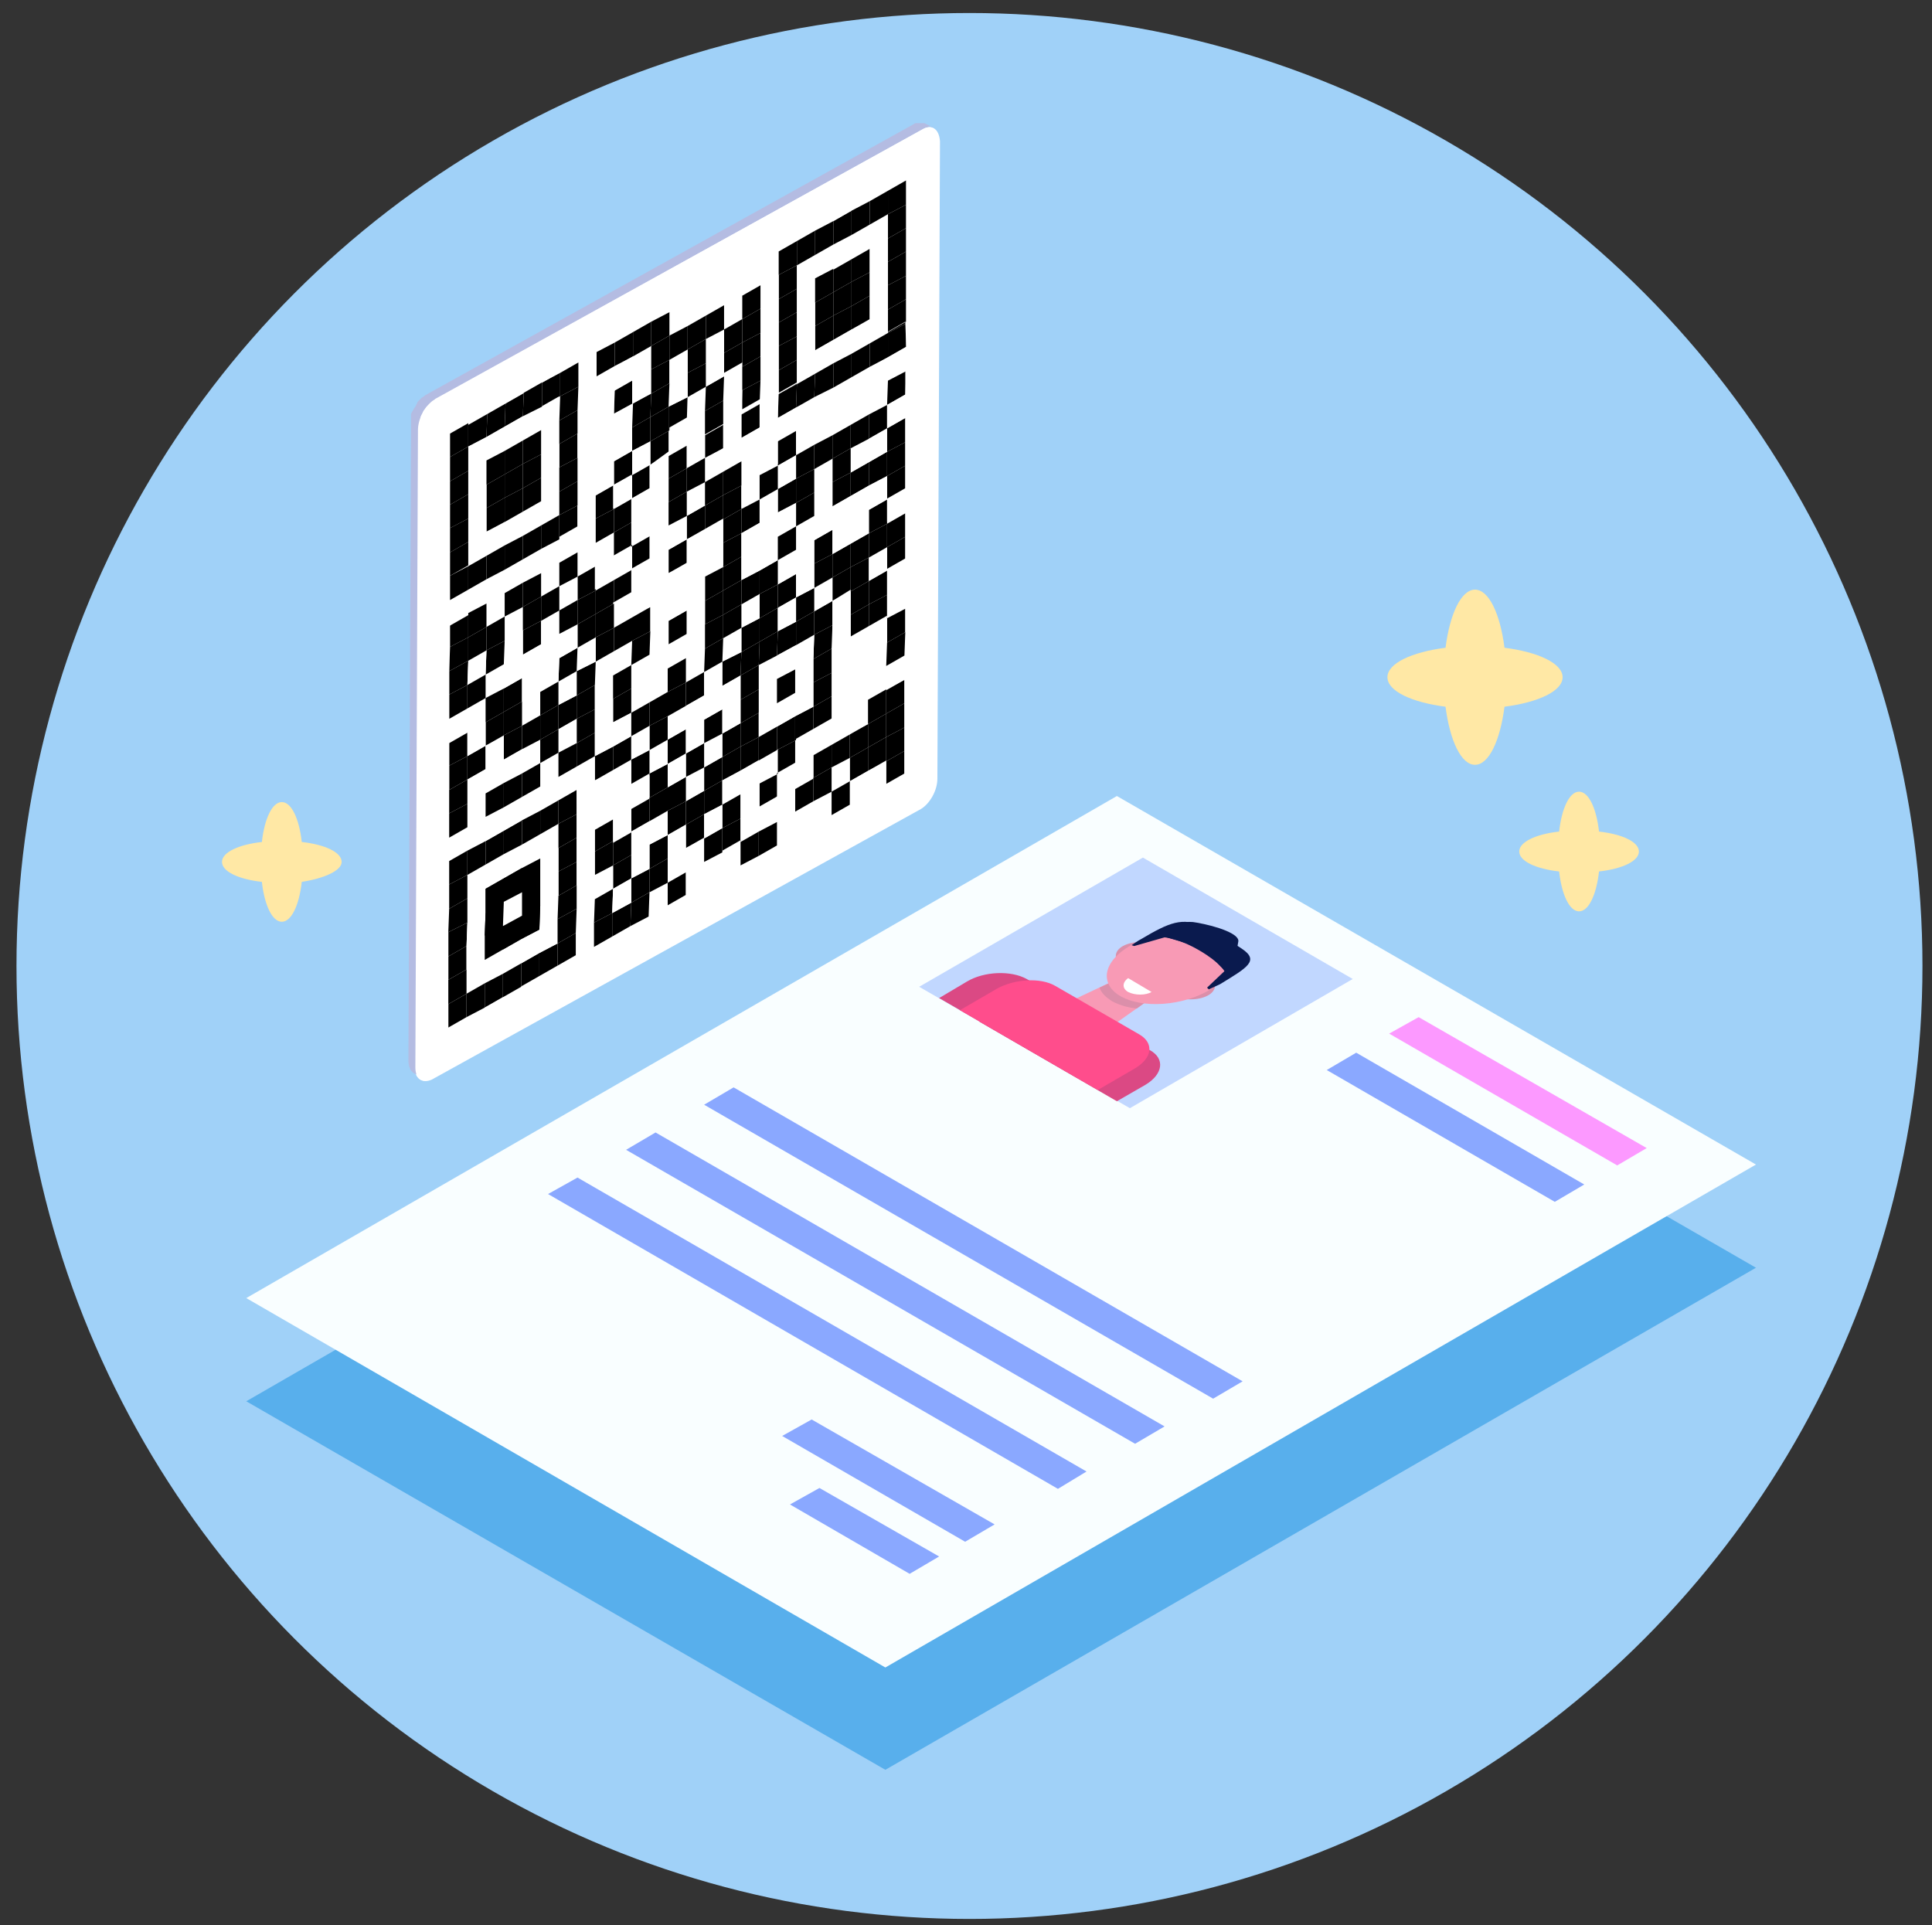 <?xml version="1.0" encoding="utf-8"?>
<!-- Generator: Adobe Illustrator 26.0.1, SVG Export Plug-In . SVG Version: 6.00 Build 0)  -->
<svg version="1.1" id="圖層_1" xmlns="http://www.w3.org/2000/svg" xmlns:xlink="http://www.w3.org/1999/xlink" x="0px" y="0px"
	 viewBox="0 0 222.8 222" style="enable-background:new 0 0 222.8 222;" xml:space="preserve">
<rect x="0" y="0" width="222.8" height="222" fill="#333333" stroke="none"/>
<style type="text/css">
	.st0{fill:#A0D1F8;}
	.st1{opacity:0.8;fill:#46A6E8;}
	.st2{fill:#F9FEFF;}
	.st3{fill:#FC99FF;}
	.st4{fill:#8AA8FF;}
	.st5{fill:#C1D7FF;}
	.st6{fill:#DB4984;}
	.st7{fill:#F89AB5;}
	.st8{fill:#DB8FAA;}
	.st9{fill:#FF4D8C;}
	.st10{fill:#0A1A4E;}
	.st11{fill:#FFFFFF;}
	.st12{enable-background:new    ;}
	.st13{fill:#B4BCE2;}
	.st14{fill:#FFE8A5;}
</style>
<circle class="st0" cx="111.8" cy="111.4" r="109.9"/>
<g>
	<g>
		<polygon class="st1" points="102.1,204.1 28.4,161.6 128.8,103.7 202.5,146.2 		"/>
		<polygon class="st2" points="102.1,192.3 28.4,149.7 128.8,91.8 202.5,134.3 		"/>
		<polygon class="st3" points="186.5,134.4 160.2,119.2 163.6,117.3 189.9,132.4 		"/>
		<polygon class="st4" points="179.3,138.6 153,123.4 156.4,121.4 182.7,136.6 		"/>
		<polygon class="st4" points="139.9,161.3 81.2,127.4 84.6,125.4 143.3,159.3 		"/>
		<polygon class="st4" points="130.9,166.5 72.2,132.6 75.6,130.6 134.3,164.5 		"/>
		<polygon class="st4" points="122,171.7 63.2,137.7 66.6,135.8 125.3,169.7 		"/>
		<polygon class="st4" points="111.3,177.8 90.2,165.6 93.6,163.7 114.7,175.8 		"/>
		<polygon class="st4" points="104.9,181.5 91.1,173.5 94.5,171.6 108.3,179.5 		"/>
		<g>
			<polygon class="st5" points="130.3,127.8 106,113.8 131.8,98.9 156,112.9 			"/>
			<path class="st6" d="M124.2,124.3l-15.9-9.2l3.2-1.9c2-1.2,5.1-1.3,6.9-0.3l9.6,5.5c1.8,1,1.5,2.8-0.5,4L124.2,124.3z"/>
			<path class="st6" d="M128.8,127l-15.9-9.2l3.2-1.9c2-1.2,5.1-1.3,6.9-0.3l9.6,5.5c1.8,1,1.5,2.8-0.5,4L128.8,127z"/>
			<polygon class="st7" points="127.4,118.9 122.3,116 129.5,112.6 133.2,114.8 			"/>
			<path class="st8" d="M126.8,113.9c0.2,0.6,0.7,1.1,1.5,1.6c0.8,0.4,1.7,0.7,2.8,0.8l2.2-1.6l-3.7-2.1L126.8,113.9z"/>
			<path class="st9" d="M126.6,125.7l-15.9-9.2l4.3-2.5c2-1.1,5-1.3,6.7-0.3l9.7,5.6c1.7,1,1.5,2.7-0.5,3.9L126.6,125.7z"/>
			<path class="st8" d="M139.3,114.8c-1.1,0.6-2.9,0.6-4,0c-1.1-0.6-1.1-1.7,0-2.3c1.1-0.6,2.9-0.6,4,0
				C140.4,113.1,140.4,114.2,139.3,114.8z"/>
			<path class="st8" d="M129.5,109.1c-1.1,0.6-1.1,1.7,0,2.3c1.1,0.6,2.9,0.6,4,0c1.1-0.6,1.1-1.7,0-2.3
				C132.3,108.5,130.6,108.5,129.5,109.1z"/>
			
				<ellipse transform="matrix(0.984 -0.179 0.179 0.984 -17.781 25.863)" class="st7" cx="134.8" cy="111.7" rx="7.3" ry="4"/>
			<path class="st10" d="M143.2,109.4c-1-0.7-1.9-1-2.6-1c-0.1-0.4-0.6-0.9-1.8-1.5c-2.4-1.2-4-0.5-7.2,1.4
				c-0.4,0.2-0.8,0.5-1.1,0.7l0.3,0.1l3.5-1c0,0,1.6,0.1,4,1.5c2.4,1.4,2.9,2.4,2.9,2.4l-2,1.9l0.2,0.2c0.4-0.2,0.9-0.4,1.3-0.6
				C143.8,111.6,145.3,110.8,143.2,109.4z"/>
			<path class="st10" d="M133.5,107.8c0,0,2.2-1.9,4.5-1.4c2.3,0.4,5,1.3,4.8,2.2c-0.2,0.9-0.3,3.4-0.9,3.6
				c-0.6,0.2-2.9-2.8-2.9-2.8L133.5,107.8z"/>
			<path class="st11" d="M130.1,114.4c0.8,0.4,2,0.4,2.7,0l-2.7-1.6C129.4,113.3,129.4,114,130.1,114.4z"/>
		</g>
	</g>
</g>
<g>
	<g>
		<g class="st12">
			<g>
				<path class="st11" d="M106.4,14.9c1-0.6,1.9,0,1.9,1.4L108,89.7c0,1.3-0.8,2.9-1.9,3.5l-56.4,31.2c-1,0.6-1.9,0-1.9-1.4
					l0.3-73.5c0-1.3,0.8-2.9,1.9-3.5L106.4,14.9z"/>
			</g>
			<path class="st13" d="M106.8,14.7c0.1,0,0.2,0,0.3-0.1c0,0,0,0,0,0c0.1,0,0.2,0,0.3,0c0,0,0,0,0,0c0.1,0,0.2,0,0.2,0.1l-1-0.5
				c0,0,0,0-0.1,0c0,0-0.1,0-0.1,0c0,0,0,0-0.1,0c0,0,0,0,0,0c0,0,0,0,0,0c0,0-0.1,0-0.1,0c0,0-0.1,0-0.1,0c0,0,0,0,0,0c0,0,0,0,0,0
				c-0.1,0-0.1,0-0.2,0c0,0-0.1,0-0.1,0c0,0,0,0-0.1,0c0,0,0,0-0.1,0c-0.1,0-0.2,0.1-0.2,0.1L49,45.6c0,0,0,0,0,0
				c0,0-0.1,0.1-0.1,0.1c-0.1,0.1-0.2,0.1-0.3,0.2c0,0-0.1,0.1-0.1,0.1c-0.1,0.1-0.1,0.1-0.2,0.2c0,0,0,0,0,0
				c-0.1,0.1-0.2,0.2-0.2,0.3c0,0,0,0,0,0c0,0,0,0,0,0c0,0.1-0.1,0.1-0.1,0.2c0,0.1-0.1,0.1-0.1,0.2c0,0,0,0,0,0c0,0,0,0,0,0
				c0,0,0,0.1-0.1,0.1c0,0.1-0.1,0.1-0.1,0.2c0,0,0,0.1-0.1,0.1c0,0,0,0,0,0c0,0,0,0,0,0c0,0.1,0,0.1-0.1,0.2c0,0.1,0,0.1-0.1,0.2
				c0,0,0,0,0,0.1c0,0,0,0,0,0c0,0,0,0.1,0,0.1c0,0.1,0,0.1,0,0.2c0,0,0,0.1,0,0.1c0,0,0,0,0,0.1c0,0,0,0,0,0.1c0,0.1,0,0.2,0,0.3
				c0,0,0,0.1,0,0.1l-0.3,73.5c0,0.8,0.3,1.3,0.7,1.5l1,0.5c-0.4-0.2-0.7-0.7-0.7-1.5l0.3-73.5c0-0.2,0-0.3,0-0.5c0,0,0,0,0-0.1
				c0-0.2,0.1-0.3,0.1-0.5c0,0,0,0,0,0c0-0.2,0.1-0.3,0.2-0.5c0,0,0,0,0,0c0.1-0.2,0.1-0.3,0.2-0.4c0,0,0,0,0,0
				c0.1-0.1,0.2-0.3,0.3-0.4c0,0,0,0,0,0c0.1-0.1,0.2-0.2,0.3-0.3c0.1-0.1,0.1-0.1,0.2-0.2c0,0,0.1-0.1,0.1-0.1
				c0.1-0.1,0.2-0.1,0.3-0.2c0,0,0.1-0.1,0.1-0.1l56.4-31.2C106.5,14.8,106.6,14.8,106.8,14.7C106.7,14.7,106.8,14.7,106.8,14.7z"/>
		</g>
	</g>
	<g>
		<g>
			<polygon points="102.3,65.8 102.3,68.6 100.2,69.7 100.2,67 			"/>
		</g>
		<g>
			<polygon points="104.4,70.2 104.4,72.9 102.3,74.1 102.3,71.3 			"/>
		</g>
		<g>
			<polygon points="102.3,68.6 102.3,71.3 100.2,72.5 100.2,69.7 			"/>
		</g>
		<g>
			<polygon points="100.2,69.7 100.2,72.5 98.1,73.7 98.1,70.9 			"/>
		</g>
		<g>
			<polygon points="100.2,67 100.2,69.7 98.1,70.9 98.1,68.2 			"/>
		</g>
		<g>
			<polygon points="100.2,64.3 100.2,67 98.1,68.2 98.1,65.4 			"/>
		</g>
		<g class="st12">
			<g>
				<polygon points="104.4,61.9 104.4,64.7 102.3,65.8 102.3,63.1 				"/>
			</g>
			<g>
				<polygon points="104.4,59.2 104.4,61.9 102.3,63.1 102.3,60.4 				"/>
			</g>
			<g>
				<polygon class="st11" points="100.2,64.3 102.3,63.1 102.3,65.8 100.2,67 				"/>
			</g>
			<g>
				<polygon points="102.3,60.4 102.3,63.1 100.2,64.3 100.2,61.5 				"/>
			</g>
			<g>
				<polygon points="100.2,61.5 100.2,64.3 98.1,65.4 98.1,62.7 				"/>
			</g>
		</g>
		<g>
			<polygon points="104.5,29 104.5,31.8 102.4,32.9 102.4,30.2 			"/>
		</g>
		<g>
			<polygon points="104.5,26.3 104.5,29 102.4,30.2 102.4,27.5 			"/>
		</g>
		<g>
			<polygon points="104.5,23.6 104.5,26.3 102.4,27.5 102.4,24.7 			"/>
		</g>
		<g>
			<polygon points="104.5,20.8 104.5,23.6 102.4,24.7 102.4,22 			"/>
		</g>
		<g>
			<polygon points="102.4,22 102.4,24.7 100.3,25.9 100.3,23.2 			"/>
		</g>
		<g>
			<polygon points="91.9,30.6 91.9,33.3 89.8,34.5 89.8,31.7 			"/>
		</g>
		<g>
			<polygon points="77.2,41.5 77.2,44.2 75.1,45.4 75.1,42.6 			"/>
		</g>
		<g>
			<polygon points="91.9,38.8 91.9,41.5 89.8,42.7 89.8,39.9 			"/>
		</g>
		<g>
			<polygon points="91.9,36 91.9,38.8 89.8,39.9 89.8,37.2 			"/>
		</g>
		<g>
			<polygon points="91.9,33.3 91.9,36 89.8,37.2 89.8,34.5 			"/>
		</g>
		<g>
			<polygon points="100.3,34.1 100.3,36.9 98.2,38 98.2,35.3 			"/>
		</g>
		<g class="st12">
			<g>
				<polygon points="100.3,31.4 100.3,34.1 98.2,35.3 98.2,32.5 				"/>
			</g>
			<g>
				<polygon points="100.3,28.6 100.3,31.4 98.2,32.5 98.2,29.8 				"/>
			</g>
			<g>
				<polygon points="98.2,29.8 98.2,32.5 96.1,33.7 96.1,31 				"/>
			</g>
		</g>
		<g>
			<polygon points="98.2,35.3 98.2,38 96.1,39.2 96.1,36.4 			"/>
		</g>
		<g>
			<polygon points="96.1,33.7 96.1,36.4 94,37.6 94,34.9 			"/>
		</g>
		<g>
			<polygon points="98.2,32.5 98.2,35.3 96.1,36.4 96.1,33.7 			"/>
		</g>
		<g>
			<polygon points="96.1,36.4 96.1,39.2 94,40.4 94,37.6 			"/>
		</g>
		<g>
			<polygon points="104.5,37.3 104.5,40 102.4,41.2 102.4,38.4 			"/>
		</g>
		<g>
			<polygon points="104.5,34.5 104.5,37.3 102.4,38.4 102.4,35.7 			"/>
		</g>
		<g>
			<polygon points="104.5,31.8 104.5,34.5 102.4,35.7 102.4,32.9 			"/>
		</g>
		<g>
			<polygon points="75,53.6 75,56.3 72.9,57.5 72.9,54.8 			"/>
		</g>
		<g>
			<polygon points="72.9,52 72.9,54.8 70.8,55.9 70.8,53.2 			"/>
		</g>
		<g>
			<polygon points="87.6,46.6 87.6,49.3 85.5,50.5 85.5,47.8 			"/>
		</g>
		<g>
			<polygon points="87.7,43.9 87.6,46.6 85.5,47.8 85.6,45 			"/>
		</g>
		<g>
			<polygon points="102.4,38.4 102.4,41.2 100.3,42.3 100.3,39.6 			"/>
		</g>
		<g>
			<polygon points="75,61.8 75,64.6 72.9,65.7 72.9,63 			"/>
		</g>
		<g>
			<polygon points="72.9,60.2 72.9,63 70.8,64.1 70.8,61.4 			"/>
		</g>
		<g>
			<polygon points="104.5,42.8 104.4,45.5 102.3,46.7 102.4,43.9 			"/>
		</g>
		<g>
			<polygon points="79.2,62.2 79.2,65 77.1,66.1 77.1,63.4 			"/>
		</g>
		<g>
			<polygon points="87.6,57.6 87.6,60.3 85.5,61.5 85.5,58.7 			"/>
		</g>
		<g>
			<polygon points="104.4,53.7 104.4,56.5 102.3,57.6 102.3,54.9 			"/>
		</g>
		<g>
			<polygon points="56,86 56,88.7 53.9,89.9 53.9,87.2 			"/>
		</g>
		<g>
			<polygon points="53.9,87.2 53.9,89.9 51.8,91.1 51.8,88.3 			"/>
		</g>
		<g>
			<polygon points="53.9,84.4 53.9,87.2 51.8,88.3 51.8,85.6 			"/>
		</g>
		<g>
			<polygon points="79.2,70.4 79.2,73.2 77.1,74.4 77.1,71.6 			"/>
		</g>
		<g>
			<polygon points="102.3,57.6 102.3,60.4 100.2,61.5 100.2,58.8 			"/>
		</g>
		<g>
			<polygon points="68.6,81.8 68.6,84.5 66.5,85.7 66.5,82.9 			"/>
		</g>
		<g>
			<polygon points="68.6,79 68.6,81.8 66.5,82.9 66.5,80.2 			"/>
		</g>
		<g>
			<polygon points="98.1,62.7 98.1,65.4 96,66.6 96,63.9 			"/>
		</g>
		<g>
			<polygon points="95.9,80.3 95.9,83 93.8,84.2 93.8,81.5 			"/>
		</g>
		<g>
			<polygon points="53.8,109.1 53.8,111.8 51.7,113 51.7,110.3 			"/>
		</g>
		<g>
			<polygon points="53.9,106.4 53.8,109.1 51.7,110.3 51.7,107.5 			"/>
		</g>
		<g>
			<polygon points="77,96.3 77,99 74.9,100.2 74.9,97.4 			"/>
		</g>
		<g>
			<polygon points="89.6,89.3 89.6,92 87.5,93.2 87.5,90.4 			"/>
		</g>
		<g>
			<polygon points="93.8,89.7 93.8,92.4 91.7,93.6 91.7,90.9 			"/>
		</g>
		<g>
			<polygon points="100.1,86.2 100.1,88.9 98,90.1 98,87.4 			"/>
		</g>
		<g>
			<polygon points="64.3,108.8 64.3,111.5 62.2,112.7 62.2,109.9 			"/>
		</g>
		<g>
			<polygon points="79.1,100.6 79.1,103.3 77,104.5 77,101.8 			"/>
		</g>
		<g class="st12">
			<g>
				<polygon points="104.3,86.6 104.3,89.3 102.2,90.5 102.2,87.8 				"/>
			</g>
			<g>
				<polygon points="104.3,83.9 104.3,86.6 102.2,87.8 102.2,85 				"/>
			</g>
			<g>
				<polygon points="104.3,81.1 104.3,83.9 102.2,85 102.2,82.3 				"/>
			</g>
			<g>
				<polygon points="102.2,85 102.2,87.8 100.1,88.9 100.1,86.2 				"/>
			</g>
			<g>
				<polygon points="104.3,78.4 104.3,81.1 102.2,82.3 102.2,79.5 				"/>
			</g>
			<g>
				<polygon points="102.2,82.3 102.2,85 100.1,86.2 100.1,83.5 				"/>
			</g>
			<g>
				<polygon points="100.1,83.5 100.1,86.2 98,87.4 98,84.6 				"/>
			</g>
			<g>
				<polygon points="95.9,85.8 95.9,88.5 93.8,89.7 93.8,87 				"/>
			</g>
			<g>
				<polygon class="st11" points="95.9,88.5 98,87.4 98,90.1 95.9,91.3 				"/>
			</g>
			<g>
				<polygon points="98,84.6 98,87.4 95.9,88.5 95.9,85.8 				"/>
			</g>
			<g>
				<polygon points="95.9,77.6 95.9,80.3 93.8,81.5 93.8,78.7 				"/>
			</g>
			<g>
				<polygon points="93.8,81.5 93.8,84.2 91.7,85.4 91.7,82.6 				"/>
			</g>
			<g>
				<polygon points="91.7,85.4 91.7,88.1 89.6,89.3 89.6,86.5 				"/>
			</g>
			<g>
				<polygon points="95.9,74.8 95.9,77.6 93.8,78.7 93.8,76 				"/>
			</g>
			<g>
				<polygon points="91.7,82.6 91.7,85.4 89.6,86.5 89.6,83.8 				"/>
			</g>
			<g>
				<polygon points="96,72.1 95.9,74.8 93.8,76 93.9,73.2 				"/>
			</g>
			<g>
				<polygon points="85.4,94.4 85.4,97.1 83.3,98.3 83.3,95.5 				"/>
			</g>
			<g>
				<polygon points="98.1,65.4 98.1,68.2 96,69.3 96,66.6 				"/>
			</g>
			<g>
				<polygon points="104.4,51 104.4,53.7 102.3,54.9 102.3,52.1 				"/>
			</g>
			<g>
				<polygon points="96,69.3 96,72.1 93.9,73.2 93.9,70.5 				"/>
			</g>
			<g>
				<polygon points="85.4,91.6 85.4,94.4 83.3,95.5 83.3,92.8 				"/>
			</g>
			<g>
				<polygon points="91.7,77.2 91.7,79.9 89.6,81.1 89.6,78.3 				"/>
			</g>
			<g>
				<polygon points="104.4,48.2 104.4,51 102.3,52.1 102.3,49.4 				"/>
			</g>
			<g>
				<polygon class="st11" points="93.9,67.8 96,66.6 96,69.3 93.9,70.5 				"/>
			</g>
			<g>
				<polygon points="87.5,85 87.5,87.7 85.4,88.9 85.4,86.1 				"/>
			</g>
			<g>
				<polygon points="102.3,52.1 102.3,54.9 100.2,56 100.2,53.3 				"/>
			</g>
			<g>
				<polygon points="96,63.9 96,66.6 93.9,67.8 93.9,65 				"/>
			</g>
			<g>
				<polygon points="87.5,82.2 87.5,85 85.4,86.1 85.4,83.4 				"/>
			</g>
			<g>
				<polygon points="93.9,67.8 93.9,70.5 91.8,71.7 91.8,68.9 				"/>
			</g>
			<g>
				<polygon points="85.4,86.1 85.4,88.9 83.3,90 83.3,87.3 				"/>
			</g>
			<g>
				<polygon points="100.2,53.3 100.2,56 98.1,57.2 98.1,54.5 				"/>
			</g>
			<g>
				<polygon points="91.8,71.7 91.8,74.4 89.6,75.6 89.7,72.8 				"/>
			</g>
			<g>
				<polygon points="83.3,90 83.3,92.8 81.2,93.9 81.2,91.2 				"/>
			</g>
			<g>
				<polygon class="st11" points="89.6,75.6 91.8,74.4 93.9,73.2 93.8,76 93.8,78.7 93.8,81.5 91.7,82.6 89.6,83.8 87.5,85 
					87.5,82.2 87.5,79.5 87.5,76.7 				"/>
			</g>
			<g>
				<polygon points="81.2,93.9 81.2,96.7 79.1,97.8 79.1,95.1 				"/>
			</g>
			<g>
				<polygon points="96,61.1 96,63.9 93.9,65 93.9,62.3 				"/>
			</g>
			<g>
				<polygon points="87.5,79.5 87.5,82.2 85.4,83.4 85.4,80.7 				"/>
			</g>
			<g>
				<polygon points="102.3,46.7 102.3,49.4 100.2,50.6 100.2,47.8 				"/>
			</g>
			<g>
				<polygon points="85.4,83.4 85.4,86.1 83.3,87.3 83.3,84.6 				"/>
			</g>
			<g>
				<polygon class="st11" points="98.1,51.7 100.2,50.6 102.3,49.4 102.3,52.1 100.2,53.3 98.1,54.5 				"/>
			</g>
			<g>
				<polygon points="83.3,87.3 83.3,90 81.2,91.2 81.2,88.5 				"/>
			</g>
			<g>
				<polygon points="98.1,54.5 98.1,57.2 96,58.4 96,55.6 				"/>
			</g>
			<g>
				<polygon points="81.2,91.2 81.2,93.9 79.1,95.1 79.1,92.4 				"/>
			</g>
			<g>
				<polygon points="87.5,76.7 87.5,79.5 85.4,80.7 85.4,77.9 				"/>
			</g>
			<g>
				<polygon points="100.2,47.8 100.2,50.6 98.1,51.7 98.1,49 				"/>
			</g>
			<g>
				<polygon points="91.8,66.2 91.8,68.9 89.7,70.1 89.7,67.4 				"/>
			</g>
			<g>
				<polygon class="st11" points="81.2,88.5 81.2,85.7 83.3,84.6 83.3,87.3 				"/>
			</g>
			<g>
				<polygon points="98.1,51.7 98.1,54.5 96,55.6 96,52.9 				"/>
			</g>
			<g>
				<polygon points="89.7,70.1 89.7,72.8 87.6,74 87.6,71.3 				"/>
			</g>
			<g>
				<polygon class="st11" points="79.1,92.4 79.1,89.6 81.2,88.5 81.2,91.2 				"/>
			</g>
			<g>
				<polygon points="87.6,74 87.5,76.7 85.4,77.9 85.5,75.2 				"/>
			</g>
			<g>
				<polygon points="79.1,92.4 79.1,95.1 77,96.3 77,93.5 				"/>
			</g>
			<g>
				<polygon points="83.3,81.8 83.3,84.6 81.2,85.7 81.2,83 				"/>
			</g>
			<g>
				<polygon points="74.9,100.2 74.9,102.9 72.8,104.1 72.8,101.3 				"/>
			</g>
			<g>
				<polygon points="93.9,70.5 93.9,73.2 91.8,74.4 91.8,71.7 				"/>
			</g>
			<g>
				<polygon class="st11" points="89.7,72.8 89.7,70.1 91.8,68.9 91.8,71.7 				"/>
			</g>
			<g>
				<polygon points="89.7,67.4 89.7,70.1 87.6,71.3 87.6,68.5 				"/>
			</g>
			<g>
				<polygon points="81.2,85.7 81.2,88.5 79.1,89.6 79.1,86.9 				"/>
			</g>
			<g>
				<polygon class="st11" points="100.2,56 102.3,54.9 102.3,57.6 100.2,58.8 100.2,61.5 98.1,62.7 96,63.9 96,61.1 93.9,62.3 
					93.9,65 93.9,67.8 91.8,68.9 91.8,66.2 89.7,67.4 89.7,64.6 91.8,63.4 91.8,60.7 93.9,59.5 93.9,56.8 93.9,54.1 96,52.9 
					96,55.6 96,58.4 98.1,57.2 				"/>
			</g>
			<g>
				<polygon points="87.6,71.3 87.6,74 85.5,75.2 85.5,72.4 				"/>
			</g>
			<g>
				<polygon points="79.1,89.6 79.1,92.4 77,93.5 77,90.8 				"/>
			</g>
			<g>
				<polygon points="93.9,56.8 93.9,59.5 91.8,60.7 91.8,58 				"/>
			</g>
			<g>
				<polygon points="85.5,75.2 85.4,77.9 83.3,79.1 83.3,76.3 				"/>
			</g>
			<g>
				<polygon points="89.7,64.6 89.7,67.4 87.6,68.5 87.6,65.8 				"/>
			</g>
			<g>
				<polygon points="96,50.2 96,52.9 93.9,54.1 93.9,51.3 				"/>
			</g>
			<g>
				<polygon class="st11" points="87.6,68.5 87.6,71.3 85.5,72.4 85.5,69.7 				"/>
			</g>
			<g>
				<polygon points="100.3,39.6 100.3,42.3 98.2,43.5 98.2,40.8 				"/>
			</g>
			<g>
				<polygon points="74.9,92 74.9,94.7 72.8,95.9 72.8,93.1 				"/>
			</g>
			<g>
				<polygon class="st11" points="74.9,94.7 77,93.5 77,96.3 74.9,97.4 74.9,100.2 72.8,101.3 72.8,98.6 72.8,95.9 				"/>
			</g>
			<g>
				<polygon points="72.8,98.6 72.8,101.3 70.7,102.5 70.7,99.8 				"/>
			</g>
			<g>
				<polygon points="87.6,65.8 87.6,68.5 85.5,69.7 85.5,66.9 				"/>
			</g>
			<g>
				<polygon points="79.1,84.1 79.1,86.9 77,88.1 77,85.3 				"/>
			</g>
			<g>
				<polygon points="93.9,51.3 93.9,54.1 91.8,55.2 91.8,52.5 				"/>
			</g>
			<g>
				<polygon points="77,88.1 77,90.8 74.9,92 74.9,89.2 				"/>
			</g>
			<g>
				<polygon points="91.8,55.2 91.8,58 89.7,59.1 89.7,56.4 				"/>
			</g>
			<g>
				<polygon points="98.2,40.8 98.2,43.5 96.1,44.7 96.1,41.9 				"/>
			</g>
			<g>
				<polygon points="81.2,77.5 81.2,80.2 79.1,81.4 79.1,78.7 				"/>
			</g>
			<g>
				<polygon points="72.8,95.9 72.8,98.6 70.7,99.8 70.7,97 				"/>
			</g>
			<g>
				<polygon points="77,79.8 77,82.6 74.9,83.7 74.9,81 				"/>
			</g>
			<g>
				<polygon class="st11" points="79.1,81.4 81.2,80.2 81.2,77.5 83.3,76.3 83.3,79.1 85.4,77.9 85.4,80.7 85.4,83.4 83.3,84.6 
					83.3,81.8 81.2,83 81.2,85.7 79.1,86.9 79.1,84.1 77,85.3 77,82.6 				"/>
			</g>
			<g>
				<polygon points="85.5,66.9 85.5,69.7 83.4,70.9 83.4,68.1 				"/>
			</g>
			<g>
				<polygon class="st11" points="77,85.3 77,88.1 74.9,89.2 74.9,86.5 				"/>
			</g>
			<g>
				<polygon points="70.7,97 70.7,99.8 68.6,100.9 68.6,98.2 				"/>
			</g>
			<g>
				<polygon points="85.5,64.2 85.5,66.9 83.4,68.1 83.4,65.4 				"/>
			</g>
			<g>
				<polygon points="77,82.6 77,85.3 74.9,86.5 74.9,83.7 				"/>
			</g>
			<g>
				<polygon points="91.8,49.7 91.8,52.5 89.7,53.7 89.7,50.9 				"/>
			</g>
			<g>
				<polygon points="83.4,68.1 83.4,70.9 81.3,72 81.3,69.3 				"/>
			</g>
			<g>
				<polygon points="74.9,86.5 74.9,89.2 72.8,90.4 72.8,87.6 				"/>
			</g>
			<g>
				<polygon points="70.7,94.3 70.7,97 68.6,98.2 68.6,95.5 				"/>
			</g>
			<g>
				<polygon points="94,43.1 93.9,45.8 91.8,47 91.9,44.3 				"/>
			</g>
			<g>
				<polygon points="85.5,61.5 85.5,64.2 83.4,65.4 83.4,62.6 				"/>
			</g>
			<g>
				<polygon points="83.4,65.4 83.4,68.1 81.3,69.3 81.3,66.5 				"/>
			</g>
			<g>
				<polygon points="62.2,109.9 62.2,112.7 60.1,113.8 60.1,111.1 				"/>
			</g>
			<g>
				<polygon points="85.5,58.7 85.5,61.5 83.4,62.6 83.4,59.9 				"/>
			</g>
			<g>
				<polygon points="91.9,44.3 91.8,47 89.7,48.2 89.8,45.4 				"/>
			</g>
			<g>
				<polygon points="66.5,99.4 66.5,102.1 64.4,103.3 64.4,100.5 				"/>
			</g>
			<g>
				<polygon points="72.8,84.9 72.8,87.6 70.7,88.8 70.7,86.1 				"/>
			</g>
			<g>
				<polygon class="st11" points="85.5,61.5 87.6,60.3 87.6,57.6 89.7,56.4 89.7,59.1 91.8,58 91.8,60.7 89.7,61.9 89.7,64.6 
					87.6,65.8 85.5,66.9 85.5,64.2 				"/>
			</g>
			<g>
				<polygon points="85.5,56 85.5,58.7 83.4,59.9 83.4,57.1 				"/>
			</g>
			<g>
				<polygon points="91.9,41.5 91.9,44.3 89.8,45.4 89.8,42.7 				"/>
			</g>
			<g>
				<polygon points="66.5,96.6 66.5,99.4 64.4,100.5 64.4,97.8 				"/>
			</g>
			<g>
				<polygon points="70.7,86.1 70.7,88.8 68.6,90 68.6,87.2 				"/>
			</g>
			<g>
				<polygon points="66.4,107.6 66.4,110.3 64.3,111.5 64.3,108.8 				"/>
			</g>
			<g>
				<polygon points="62.3,101.7 62.3,104.4 60.2,105.6 60.2,102.9 				"/>
			</g>
			<g>
				<polygon points="58,106.8 58,109.5 55.9,110.7 55.9,107.9 				"/>
			</g>
			<g>
				<polygon class="st11" points="60.2,97.4 62.3,96.2 64.4,95 64.4,97.8 64.4,100.5 64.4,103.3 64.3,106 64.3,108.8 62.2,109.9 
					60.1,111.1 58,112.3 55.9,113.4 53.8,114.6 53.8,111.8 53.8,109.1 53.9,106.4 53.9,103.6 53.9,100.9 56,99.7 58.1,98.5 				"/>
			</g>
			<g>
				<polygon points="62.3,104.4 62.2,107.2 60.1,108.3 60.2,105.6 				"/>
			</g>
			<g>
				<polygon points="98.2,24.3 98.2,27.1 96.1,28.2 96.1,25.5 				"/>
			</g>
			<g>
				<polygon points="66.5,93.9 66.5,96.6 64.4,97.8 64.4,95 				"/>
			</g>
			<g>
				<polygon points="58,112.3 58,115 55.9,116.2 55.9,113.4 				"/>
			</g>
			<g>
				<polygon points="72.8,79.4 72.8,82.2 70.7,83.3 70.7,80.6 				"/>
			</g>
			<g>
				<polygon points="60.2,105.6 60.1,108.3 58,109.5 58,106.8 				"/>
			</g>
			<g>
				<polygon points="66.5,91.1 66.5,93.9 64.4,95 64.4,92.3 				"/>
			</g>
			<g>
				<polygon points="81.3,58.3 81.3,61.1 79.2,62.2 79.2,59.5 				"/>
			</g>
			<g>
				<polygon points="68.6,84.5 68.6,87.2 66.5,88.4 66.5,85.7 				"/>
			</g>
			<g>
				<polygon points="60.2,102.9 60.2,105.6 58,106.8 58.1,104 				"/>
			</g>
			<g>
				<polygon points="75,70 75,72.8 72.9,73.9 72.9,71.2 				"/>
			</g>
			<g>
				<polygon points="83.4,57.1 83.4,59.9 81.3,61.1 81.3,58.3 				"/>
			</g>
			<g>
				<polygon class="st11" points="81.3,55.6 81.3,58.3 79.2,59.5 79.2,56.7 				"/>
			</g>
			<g>
				<polygon points="64.4,92.3 64.4,95 62.3,96.2 62.3,93.5 				"/>
			</g>
			<g>
				<polygon points="53.8,114.6 53.8,117.3 51.7,118.5 51.7,115.8 				"/>
			</g>
			<g>
				<polygon points="60.2,100.1 60.2,102.9 58.1,104 58.1,101.3 				"/>
			</g>
			<g>
				<polygon points="83.4,48.9 83.4,51.7 81.3,52.8 81.3,50.1 				"/>
			</g>
			<g>
				<polygon points="58.1,104 58,106.8 55.9,107.9 56,105.2 				"/>
			</g>
			<g>
				<polygon points="87.7,38.4 87.7,41.1 85.6,42.3 85.6,39.5 				"/>
			</g>
			<g>
				<polygon class="st11" points="72.8,84.9 70.7,86.1 68.6,87.2 68.6,84.5 68.6,81.8 68.6,79 68.7,76.3 70.8,75.1 72.9,73.9 
					72.8,76.7 70.7,77.9 70.7,80.6 70.7,83.3 72.8,82.2 				"/>
			</g>
			<g>
				<polygon points="79.2,54 79.2,56.7 77.1,57.9 77.1,55.2 				"/>
			</g>
			<g>
				<polygon points="70.8,72.4 70.8,75.1 68.7,76.3 68.7,73.5 				"/>
			</g>
			<g>
				<polygon points="85.6,39.5 85.6,42.3 83.5,43.4 83.5,40.7 				"/>
			</g>
			<g>
				<polygon points="68.7,76.3 68.6,79 66.5,80.2 66.5,77.4 				"/>
			</g>
			<g>
				<polygon points="60.2,94.6 60.2,97.4 58.1,98.5 58.1,95.8 				"/>
			</g>
			<g>
				<polygon points="66.5,80.2 66.5,82.9 64.4,84.1 64.4,81.3 				"/>
			</g>
			<g>
				<polygon points="72.9,65.7 72.9,68.5 70.8,69.6 70.8,66.9 				"/>
			</g>
			<g>
				<polygon points="79.2,51.3 79.2,54 77.1,55.2 77.1,52.4 				"/>
			</g>
			<g>
				<polygon class="st11" points="66.6,74.7 68.7,73.5 68.7,76.3 66.5,77.4 				"/>
			</g>
			<g>
				<polygon class="st11" points="64.4,81.3 64.4,78.6 66.5,77.4 66.5,80.2 				"/>
			</g>
			<g>
				<polygon points="58.1,95.8 58.1,98.5 56,99.7 56,97 				"/>
			</g>
			<g>
				<polygon class="st11" points="66.5,82.9 66.5,85.7 64.4,86.8 64.4,84.1 				"/>
			</g>
			<g>
				<polygon points="64.4,81.3 64.4,84.1 62.3,85.3 62.3,82.5 				"/>
			</g>
			<g>
				<polygon points="70.8,66.9 70.8,69.6 68.7,70.8 68.7,68.1 				"/>
			</g>
			<g>
				<polygon points="68.7,70.8 68.7,73.5 66.6,74.7 66.6,72 				"/>
			</g>
			<g>
				<polygon points="66.6,74.7 66.5,77.4 64.4,78.6 64.5,75.9 				"/>
			</g>
			<g>
				<polygon points="79.3,45.8 79.2,48.5 77.1,49.7 77.1,46.9 				"/>
			</g>
			<g>
				<polygon points="77.1,49.7 77.1,52.4 75,53.6 75,50.9 				"/>
			</g>
			<g>
				<polygon points="68.7,68.1 68.7,70.8 66.6,72 66.6,69.2 				"/>
			</g>
			<g>
				<polygon points="72.9,57.5 72.9,60.2 70.8,61.4 70.8,58.7 				"/>
			</g>
			<g>
				<polygon points="77.1,46.9 77.1,49.7 75,50.9 75,48.1 				"/>
			</g>
			<g>
				<polygon points="68.7,65.3 68.7,68.1 66.6,69.2 66.6,66.5 				"/>
			</g>
			<g>
				<polygon points="60.2,83.7 60.2,86.4 58.1,87.6 58.1,84.8 				"/>
			</g>
			<g>
				<polygon points="81.4,36.4 81.4,39.1 79.3,40.3 79.3,37.6 				"/>
			</g>
			<g>
				<polygon points="75,48.1 75,50.9 72.9,52 72.9,49.3 				"/>
			</g>
			<g>
				<polygon class="st11" points="66.6,69.2 64.5,70.4 64.5,67.6 66.6,66.5 				"/>
			</g>
			<g>
				<polygon points="70.8,55.9 70.8,58.7 68.7,59.8 68.7,57.1 				"/>
			</g>
			<g>
				<polygon points="60.2,78.2 60.2,80.9 58.1,82.1 58.1,79.4 				"/>
			</g>
			<g>
				<polygon points="75.1,45.4 75,48.1 72.9,49.3 73,46.5 				"/>
			</g>
			<g>
				<polygon points="58.1,82.1 58.1,84.8 56,86 56,83.3 				"/>
			</g>
			<g>
				<polygon points="62.4,71.6 62.4,74.3 60.3,75.5 60.3,72.7 				"/>
			</g>
			<g>
				<polygon points="77.2,38.7 77.2,41.5 75.1,42.6 75.1,39.9 				"/>
			</g>
			<g>
				<polygon points="66.6,58.3 66.6,61 64.5,62.2 64.5,59.4 				"/>
			</g>
			<g>
				<polygon points="73,43.8 73,46.5 70.8,47.7 70.9,45 				"/>
			</g>
			<g>
				<polygon class="st11" points="60.2,78.2 58.1,79.4 56,80.5 56,77.8 58.1,76.6 58.2,73.9 58.2,71.1 60.3,70 60.3,72.7 60.3,75.5 
					62.4,74.3 62.4,71.6 64.5,70.4 64.5,73.1 66.6,72 66.6,74.7 64.5,75.9 64.4,78.6 62.3,79.8 62.3,82.5 60.2,83.7 60.2,80.9 				
					"/>
			</g>
			<g>
				<polygon points="58.2,73.9 58.1,76.6 56,77.8 56.1,75 				"/>
			</g>
			<g>
				<polygon points="73,38.3 73,41.1 70.9,42.2 70.9,39.5 				"/>
			</g>
			<g>
				<polygon points="53.9,79 53.9,81.7 51.8,82.9 51.8,80.1 				"/>
			</g>
			<g>
				<polygon points="66.6,50 66.6,52.8 64.5,53.9 64.5,51.2 				"/>
			</g>
			<g>
				<polygon points="54,76.2 53.9,79 51.8,80.1 51.8,77.4 				"/>
			</g>
			<g>
				<polygon class="st11" points="54,76.2 56.1,75 56,77.8 53.9,79 				"/>
			</g>
			<g>
				<polygon points="54,73.5 54,76.2 51.8,77.4 51.9,74.6 				"/>
			</g>
			<g>
				<polygon points="54,70.7 54,73.5 51.9,74.6 51.9,71.9 				"/>
			</g>
			<g>
				<polygon points="60.3,53.5 60.3,56.3 58.2,57.4 58.2,54.7 				"/>
			</g>
			<g>
				<polygon points="58.2,57.4 58.2,60.2 56.1,61.3 56.1,58.6 				"/>
			</g>
			<g>
				<polygon points="64.6,43 64.6,45.7 62.5,46.9 62.5,44.1 				"/>
			</g>
			<g>
				<polygon points="58.2,54.7 58.2,57.4 56.1,58.6 56.1,55.9 				"/>
			</g>
			<g>
				<polygon points="60.4,45.3 60.3,48 58.2,49.2 58.3,46.5 				"/>
			</g>
			<g>
				<polygon points="58.3,46.5 58.2,49.2 56.1,50.4 56.2,47.6 				"/>
			</g>
			<g>
				<polygon points="56.2,47.6 56.1,50.4 54,51.5 54,48.8 				"/>
			</g>
			<g>
				<path class="st11" d="M106.4,14.9L50.1,46.1c-1,0.6-1.9,2.1-1.9,3.5l-0.3,73.5c0,1.3,0.8,1.9,1.9,1.4l56.4-31.2
					c1-0.6,1.9-2.1,1.9-3.5l0.3-73.5C108.3,14.9,107.5,14.3,106.4,14.9z M68.8,40.6l2.1-1.2l2.1-1.2l2.1-1.2l2.1-1.2l0,2.7l2.1-1.2
					l2.1-1.2l2.1-1.2l0,2.7l2.1-1.2l0-2.7l2.1-1.2l0,2.7l0,2.7l0,2.7l0,2.7l0,2.7l-2.1,1.2l0-2.7l0-2.7l-2.1,1.2l0,2.7l0,2.7
					l-2.1,1.2l0-2.7l0-2.7l-2.1,1.2l0,2.7l-2.1,1.2l0,2.7L75,53.6l0-2.7L72.9,52l0,2.7l-2.1,1.2l0-2.7l2.1-1.2l0-2.7l0-2.7l-2.1,1.2
					l0-2.7l2.1-1.2l0,2.7l2.1-1.2l0-2.7l0-2.7L73,41.1l-2.1,1.2l-2.1,1.2L68.8,40.6 M87.6,46.6l0,2.7l-2.1,1.2l0-2.7L87.6,46.6
					 M77.1,71.6l2.1-1.2l0,2.7l-2.1,1.2L77.1,71.6 M51.9,63.7l0-2.7l0-2.7l0-2.7l0-2.7l0-2.7l2.1-1.2l2.1-1.2l2.1-1.2l2.1-1.2
					l2.1-1.2l2.1-1.2l2.1-1.2l0,2.7l0,2.7l0,2.7l0,2.7l0,2.7l0,2.7l-2.1,1.2l0-2.7l0-2.7l0-2.7l0-2.7l0-2.7l-2.1,1.2L60.3,48
					l-2.1,1.2l-2.1,1.2L54,51.5l0,2.7l0,2.7l0,2.7l0,2.7l0,2.7l-2.1,1.2L51.9,63.7 M62.4,49.6l0,2.7l0,2.7l0,2.7L60.3,59l-2.1,1.2
					l-2.1,1.2l0-2.7l0-2.7l0-2.7l2.1-1.2l2.1-1.2L62.4,49.6 M51.9,66.4l2.1-1.2l2.1-1.2l2.1-1.2l2.1-1.2l2.1-1.2l2.1-1.2l2.1-1.2
					l0,2.7l-2.1,1.2l-2.1,1.2l-2.1,1.2l-2.1,1.2l-2.1,1.2L54,68l-2.1,1.2L51.9,66.4 M66.5,93.9l0,2.7l0,2.7l0,2.7l0,2.7l0,2.7v0
					l0,2.7l-2.1,1.2l-2.1,1.2l-2.1,1.2L58,115l-2.1,1.2l-2.1,1.2l-2.1,1.2l0-2.7l0-2.7l0-2.7l0-2.7l0-2.7l0-2.7l0-2.7l2.1-1.2L56,97
					l2.1-1.2l2.1-1.2l2.1-1.2l2.1-1.2l2.1-1.2L66.5,93.9 M104.3,81.1l0,2.7l0,2.7l0,2.7l-2.1,1.2l0-2.7l-2.1,1.2L98,90.1l0,2.7
					L95.9,94l0-2.7l-2.1,1.2l-2.1,1.2l0-2.7l2.1-1.2l0-2.7l2.1-1.2l2.1-1.2l2.1-1.2l0-2.7l2.1-1.2l2.1-1.2L104.3,81.1 M104.4,45.5
					l-2.1,1.2l0,2.7l2.1-1.2l0,2.7l0,2.7l0,2.7l-2.1,1.2l0,2.7l2.1-1.2l0,2.7l0,2.7l-2.1,1.2l0,2.7l0,2.7l2.1-1.2l0,2.7l0,2.7
					l-2.1,1.2l0-2.7l0-2.7l-2.1,1.2l-2.1,1.2l0-2.7l0-2.7L96,69.3l0,2.7l0,2.7l0,2.7l0,2.7l0,2.7l-2.1,1.2l-2.1,1.2l0,2.7l-2.1,1.2
					l0,2.7l-2.1,1.2l0-2.7l2.1-1.2l0-2.7l-2.1,1.2l-2.1,1.2L83.3,90l0,2.7l2.1-1.2l0,2.7l0,2.7l2.1-1.2l2.1-1.2l0,2.7l-2.1,1.2
					l-2.1,1.2l0-2.7l-2.1,1.2l-2.1,1.2l0-2.7l-2.1,1.2l0-2.7L77,96.3l0,2.7l0,2.7l2.1-1.2l0,2.7l-2.1,1.2l0-2.7l-2.1,1.2l0,2.7
					l-2.1,1.2l-2.1,1.2l-2.1,1.2l0-2.7l0-2.7l2.1-1.2l0-2.7l-2.1,1.2l0-2.7l0-2.7l2.1-1.2l0,2.7l2.1-1.2l0-2.7l2.1-1.2l0-2.7
					l-2.1,1.2l0-2.7l-2.1,1.2L68.6,90l0-2.7l-2.1,1.2l-2.1,1.2l0-2.7L62.3,88l0,2.7l-2.1,1.2l-2.1,1.2L56,94.2l0-2.7l2.1-1.2
					l2.1-1.2l2.1-1.2l0-2.7l-2.1,1.2l-2.1,1.2l0-2.7L56,86l0,2.7l-2.1,1.2l0,2.7l0,2.7l-2.1,1.2l0-2.7l0-2.7l0-2.7l0-2.7l2.1-1.2
					l0,2.7L56,86l0-2.7l0-2.7l-2.1,1.2l-2.1,1.2l0-2.7l0-2.7l0-2.7l0-2.7l2.1-1.2l2.1-1.2l0,2.7l2.1-1.2l0-2.7l2.1-1.2l2.1-1.2
					l0,2.7l2.1-1.2l0-2.7l2.1-1.2l0,2.7l2.1-1.2l0,2.7l2.1-1.2l2.1-1.2l0-2.7l-2.1,1.2l0-2.7l-2.1,1.2l0-2.7l0-2.7l2.1-1.2l0,2.7
					l2.1-1.2l0-2.7l2.1-1.2l0,2.7l-2.1,1.2l0,2.7l0,2.7l2.1-1.2l0,2.7l-2.1,1.2l0,2.7l-2.1,1.2l0,2.7l2.1-1.2L75,70l0,2.7l0,2.7
					l-2.1,1.2l0,2.7l0,2.7l2.1-1.2l2.1-1.2l0-2.7l2.1-1.2l0,2.7l2.1-1.2l0-2.7l0-2.7l0-2.7l0-2.7l2.1-1.2l0-2.7l0-2.7l-2.1,1.2
					l-2.1,1.2l0,2.7l-2.1,1.2l0-2.7l2.1-1.2l0-2.7l-2.1,1.2l0-2.7l0-2.7l0-2.7l2.1-1.2l0,2.7l2.1-1.2l0-2.7l2.1-1.2l0,2.7l-2.1,1.2
					l0,2.7l2.1-1.2l2.1-1.2l0,2.7l0,2.7l2.1-1.2l0-2.7l2.1-1.2l0-2.7l2.1-1.2l0,2.7l2.1-1.2l2.1-1.2l2.1-1.2l2.1-1.2l2.1-1.2l0-2.7
					l2.1-1.2L104.4,45.5 M104.5,40l-2.1,1.2l-2.1,1.2l-2.1,1.2l-2.1,1.2l-2.1,1.2L91.8,47l-2.1,1.2l0-2.7l2.1-1.2l2.1-1.2l2.1-1.2
					l2.1-1.2l2.1-1.2l2.1-1.2l2.1-1.2L104.5,40 M94,40.4l0-2.7l0-2.7l0-2.7l2.1-1.2l2.1-1.2l2.1-1.2l0,2.7l0,2.7l0,2.7L98.2,38
					l-2.1,1.2L94,40.4 M104.5,23.6l0,2.7l0,2.7l0,2.7l0,2.7l0,2.7l-2.1,1.2l0-2.7l0-2.7l0-2.7l0-2.7l0-2.7l-2.1,1.2l-2.1,1.2
					l-2.1,1.2L94,29.4l-2.1,1.2l0,2.7l0,2.7l0,2.7l0,2.7l0,2.7l-2.1,1.2l0-2.7l0-2.7l0-2.7l0-2.7l0-2.7l0-2.7l2.1-1.2l2.1-1.2
					l2.1-1.2l2.1-1.2l2.1-1.2l2.1-1.2l2.1-1.2L104.5,23.6"/>
			</g>
			<g>
				<polygon points="102.2,79.5 102.2,82.3 100.1,83.5 100.1,80.7 				"/>
			</g>
			<g>
				<polygon points="104.4,72.9 104.3,75.6 102.2,76.8 102.3,74.1 				"/>
			</g>
			<g>
				<polygon points="89.6,94.8 89.6,97.5 87.5,98.7 87.5,95.9 				"/>
			</g>
			<g>
				<polygon points="87.5,95.9 87.5,98.7 85.4,99.8 85.4,97.1 				"/>
			</g>
			<g>
				<polygon points="89.6,83.8 89.6,86.5 87.5,87.7 87.5,85 				"/>
			</g>
			<g>
				<polygon points="83.3,95.5 83.3,98.3 81.2,99.4 81.2,96.7 				"/>
			</g>
			<g>
				<polygon class="st11" points="81.2,96.7 81.2,93.9 83.3,92.8 83.3,95.5 				"/>
			</g>
			<g>
				<polygon points="89.7,72.8 89.6,75.6 87.5,76.7 87.6,74 				"/>
			</g>
			<g>
				<polygon points="77,99 77,101.8 74.9,102.9 74.9,100.2 				"/>
			</g>
			<g>
				<polygon points="98.1,49 98.1,51.7 96,52.9 96,50.2 				"/>
			</g>
			<g>
				<polygon class="st11" points="77,88.1 79.1,86.9 79.1,89.6 77,90.8 				"/>
			</g>
			<g>
				<polygon points="93.9,54.1 93.9,56.8 91.8,58 91.8,55.2 				"/>
			</g>
			<g>
				<polygon points="83.4,70.9 83.4,73.6 81.3,74.8 81.3,72 				"/>
			</g>
			<g>
				<polygon class="st11" points="85.5,72.4 85.5,75.2 83.3,76.3 83.4,73.6 				"/>
			</g>
			<g>
				<polygon points="77,90.8 77,93.5 74.9,94.7 74.9,92 				"/>
			</g>
			<g>
				<polygon points="85.5,69.7 85.5,72.4 83.4,73.6 83.4,70.9 				"/>
			</g>
			<g>
				<polygon points="83.4,73.6 83.3,76.3 81.2,77.5 81.3,74.8 				"/>
			</g>
			<g>
				<polygon class="st11" points="91.8,55.2 89.7,56.4 89.7,53.7 91.8,52.5 				"/>
			</g>
			<g>
				<polygon points="96.1,41.9 96.1,44.7 93.9,45.8 94,43.1 				"/>
			</g>
			<g>
				<polygon points="79.1,78.7 79.1,81.4 77,82.6 77,79.8 				"/>
			</g>
			<g>
				<polygon points="66.5,104.8 66.4,107.6 64.3,108.8 64.3,106 				"/>
			</g>
			<g>
				<polygon points="89.7,53.7 89.7,56.4 87.6,57.6 87.6,54.8 				"/>
			</g>
			<g>
				<polygon points="79.1,75.9 79.1,78.7 77,79.8 77,77.1 				"/>
			</g>
			<g>
				<polygon class="st11" points="74.9,83.7 74.9,86.5 72.8,87.6 72.8,84.9 				"/>
			</g>
			<g>
				<polygon points="66.5,102.1 66.5,104.8 64.3,106 64.4,103.3 				"/>
			</g>
			<g>
				<polygon points="74.9,81 74.9,83.7 72.8,84.9 72.8,82.2 				"/>
			</g>
			<g>
				<polygon points="100.3,23.2 100.3,25.9 98.2,27.1 98.2,24.3 				"/>
			</g>
			<g>
				<polygon points="60.1,111.1 60.1,113.8 58,115 58,112.3 				"/>
			</g>
			<g>
				<polygon points="96.1,31 96.1,33.7 94,34.9 94,32.1 				"/>
			</g>
			<g>
				<polygon points="85.5,53.2 85.5,56 83.4,57.1 83.4,54.4 				"/>
			</g>
			<g>
				<polygon points="83.4,54.4 83.4,57.1 81.3,58.3 81.3,55.6 				"/>
			</g>
			<g>
				<polygon points="75,72.8 74.9,75.5 72.8,76.7 72.9,73.9 				"/>
			</g>
			<g>
				<polygon points="72.8,76.7 72.8,79.4 70.7,80.6 70.7,77.9 				"/>
			</g>
			<g>
				<polygon points="96.1,25.5 96.1,28.2 94,29.4 94,26.6 				"/>
			</g>
			<g>
				<polygon points="55.9,113.4 55.9,116.2 53.8,117.3 53.8,114.6 				"/>
			</g>
			<g>
				<polygon points="58.1,101.3 58.1,104 56,105.2 56,102.5 				"/>
			</g>
			<g>
				<polygon points="62.3,101.7 62.3,104.4 62.2,107.2 60.1,108.3 58,109.5 55.9,110.7 55.9,107.9 56,105.2 56,102.5 58.1,101.3 
					60.2,100.1 62.3,99 				"/>
			</g>
			<g>
				<polygon class="st11" points="58,106.8 58.1,104 60.2,102.9 60.2,105.6 				"/>
			</g>
			<g>
				<polygon points="87.7,41.1 87.7,43.9 85.6,45 85.6,42.3 				"/>
			</g>
			<g>
				<polygon points="66.5,85.7 66.5,88.4 64.4,89.6 64.4,86.8 				"/>
			</g>
			<g>
				<polygon points="81.3,52.8 81.3,55.6 79.2,56.7 79.2,54 				"/>
			</g>
			<g>
				<polygon points="72.9,71.2 72.9,73.9 70.8,75.1 70.8,72.4 				"/>
			</g>
			<g>
				<polygon points="79.2,56.7 79.2,59.5 77.1,60.6 77.1,57.9 				"/>
			</g>
			<g>
				<polygon points="62.3,93.5 62.3,96.2 60.2,97.4 60.2,94.6 				"/>
			</g>
			<g>
				<polygon points="53.8,111.8 53.8,114.6 51.7,115.8 51.7,113 				"/>
			</g>
			<g>
				<polygon points="83.4,46.2 83.4,48.9 81.3,50.1 81.3,47.4 				"/>
			</g>
			<g>
				<polygon points="87.7,35.6 87.7,38.4 85.6,39.5 85.6,36.8 				"/>
			</g>
			<g>
				<polygon points="83.5,43.4 83.4,46.2 81.3,47.4 81.4,44.6 				"/>
			</g>
			<g>
				<polygon points="64.4,84.1 64.4,86.8 62.3,88 62.3,85.3 				"/>
			</g>
			<g>
				<polygon points="87.7,32.9 87.7,35.6 85.6,36.8 85.6,34.1 				"/>
			</g>
			<g>
				<polygon points="70.8,69.6 70.8,72.4 68.7,73.5 68.7,70.8 				"/>
			</g>
			<g>
				<polygon points="85.6,36.8 85.6,39.5 83.5,40.7 83.5,38 				"/>
			</g>
			<g>
				<polygon points="53.9,103.6 53.9,106.4 51.7,107.5 51.8,104.8 				"/>
			</g>
			<g>
				<polygon class="st11" points="81.4,41.9 81.4,39.1 83.5,38 83.5,40.7 83.5,43.4 81.4,44.6 				"/>
			</g>
			<g>
				<polygon points="81.4,41.9 81.4,44.6 79.3,45.8 79.3,43 				"/>
			</g>
			<g>
				<polygon points="64.4,78.6 64.4,81.3 62.3,82.5 62.3,79.8 				"/>
			</g>
			<g>
				<polygon points="56,97 56,99.7 53.9,100.9 53.9,98.1 				"/>
			</g>
			<g>
				<polygon points="62.3,82.5 62.3,85.3 60.2,86.4 60.2,83.7 				"/>
			</g>
			<g>
				<polygon points="53.9,100.9 53.9,103.6 51.8,104.8 51.8,102 				"/>
			</g>
			<g>
				<polygon points="83.5,35.2 83.5,38 81.4,39.1 81.4,36.4 				"/>
			</g>
			<g>
				<polygon points="81.4,39.1 81.4,41.9 79.3,43 79.3,40.3 				"/>
			</g>
			<g>
				<polygon points="53.9,98.1 53.9,100.9 51.8,102 51.8,99.3 				"/>
			</g>
			<g>
				<polygon points="66.6,69.2 66.6,72 64.5,73.1 64.5,70.4 				"/>
			</g>
			<g>
				<polygon class="st11" points="79.3,40.3 79.3,43 79.3,45.8 77.1,46.9 77.2,44.2 77.2,41.5 				"/>
			</g>
			<g>
				<polygon points="70.8,58.7 70.8,61.4 68.7,62.6 68.7,59.8 				"/>
			</g>
			<g>
				<polygon points="77.2,44.2 77.1,46.9 75,48.1 75.1,45.4 				"/>
			</g>
			<g>
				<polygon points="60.2,80.9 60.2,83.7 58.1,84.8 58.1,82.1 				"/>
			</g>
			<g>
				<polygon points="79.3,37.6 79.3,40.3 77.2,41.5 77.2,38.7 				"/>
			</g>
			<g>
				<polygon points="66.6,63.7 66.6,66.5 64.5,67.6 64.5,64.9 				"/>
			</g>
			<g>
				<polygon points="64.5,67.6 64.5,70.4 62.4,71.6 62.4,68.8 				"/>
			</g>
			<g>
				<polygon points="58.1,79.4 58.1,82.1 56,83.3 56,80.5 				"/>
			</g>
			<g>
				<polygon points="62.4,68.8 62.4,71.6 60.3,72.7 60.3,70 				"/>
			</g>
			<g>
				<polygon points="77.2,36 77.2,38.7 75.1,39.9 75.1,37.1 				"/>
			</g>
			<g>
				<polygon points="62.4,66.1 62.4,68.8 60.3,70 60.3,67.2 				"/>
			</g>
			<g>
				<polygon points="75.1,37.1 75.1,39.9 73,41.1 73,38.3 				"/>
			</g>
			<g>
				<polygon points="66.6,55.5 66.6,58.3 64.5,59.4 64.5,56.7 				"/>
			</g>
			<g>
				<polygon points="56,77.8 56,80.5 53.9,81.7 53.9,79 				"/>
			</g>
			<g>
				<polygon points="60.3,67.2 60.3,70 58.2,71.1 58.2,68.4 				"/>
			</g>
			<g>
				<polygon points="66.6,52.8 66.6,55.5 64.5,56.7 64.5,53.9 				"/>
			</g>
			<g>
				<polygon points="58.2,71.1 58.2,73.9 56.1,75 56.1,72.3 				"/>
			</g>
			<g>
				<polygon points="56.1,72.3 56.1,75 54,76.2 54,73.5 				"/>
			</g>
			<g>
				<polygon points="70.9,39.5 70.9,42.2 68.8,43.4 68.8,40.6 				"/>
			</g>
			<g>
				<polygon points="66.6,47.3 66.6,50 64.5,51.2 64.5,48.5 				"/>
			</g>
			<g>
				<polygon points="56.1,69.6 56.1,72.3 54,73.5 54,70.7 				"/>
			</g>
			<g>
				<polygon points="62.4,55.1 62.4,57.8 60.3,59 60.3,56.3 				"/>
			</g>
			<g>
				<polygon points="66.7,44.6 66.6,47.3 64.5,48.5 64.6,45.7 				"/>
			</g>
			<g>
				<polygon points="62.4,52.4 62.4,55.1 60.3,56.3 60.3,53.5 				"/>
			</g>
			<g>
				<polygon points="60.3,56.3 60.3,59 58.2,60.2 58.2,57.4 				"/>
			</g>
			<g>
				<polygon points="66.7,41.8 66.7,44.6 64.6,45.7 64.6,43 				"/>
			</g>
			<g>
				<polygon points="62.4,49.6 62.4,52.4 60.3,53.5 60.3,50.8 				"/>
			</g>
			<g>
				<polygon points="60.3,50.8 60.3,53.5 58.2,54.7 58.2,52 				"/>
			</g>
			<g>
				<polygon points="62.5,44.1 62.5,46.9 60.3,48 60.4,45.3 				"/>
			</g>
			<g>
				<polygon points="54,48.8 54,51.5 51.9,52.7 51.9,50 				"/>
			</g>
			<g>
				<polygon points="91.7,79.9 89.6,81.1 89.6,78.3 91.7,77.2 				"/>
			</g>
		</g>
		<g>
			<polygon points="74.9,102.9 74.8,105.7 72.7,106.8 72.8,104.1 			"/>
		</g>
		<g class="st12">
			<g>
				<polygon points="72.8,104.1 72.7,106.8 70.6,108 70.6,105.3 				"/>
			</g>
			<g>
				<polygon points="70.6,105.3 70.6,108 68.5,109.2 68.5,106.4 				"/>
			</g>
			<g>
				<polygon points="70.7,102.5 70.6,105.3 68.5,106.4 68.6,103.7 				"/>
			</g>
		</g>
		<g>
			<polygon class="st11" points="72.8,104.1 70.6,105.3 70.7,102.5 72.8,101.3 			"/>
		</g>
		<g>
			<polygon points="94,26.6 94,29.4 91.9,30.6 91.9,27.8 			"/>
		</g>
		<g>
			<polygon points="91.9,27.8 91.9,30.6 89.8,31.7 89.8,29 			"/>
		</g>
		<g>
			<polygon points="54,59.8 54,62.5 51.9,63.7 51.9,60.9 			"/>
		</g>
		<g>
			<polygon points="54,57 54,59.8 51.9,60.9 51.9,58.2 			"/>
		</g>
		<g>
			<polygon points="54,54.3 54,57 51.9,58.2 51.9,55.5 			"/>
		</g>
		<g>
			<polygon points="54,51.5 54,54.3 51.9,55.5 51.9,52.7 			"/>
		</g>
		<g>
			<polygon points="58.2,52 58.2,54.7 56.1,55.9 56.1,53.1 			"/>
		</g>
		<g>
			<polygon points="56.1,64.1 56.1,66.8 54,68 54,65.3 			"/>
		</g>
		<g>
			<polygon points="54,65.3 54,68 51.9,69.2 51.9,66.4 			"/>
		</g>
		<g>
			<polygon points="54,62.5 54,65.2 51.9,66.4 51.9,63.7 			"/>
		</g>
		<g>
			<polygon points="60.3,61.8 60.3,64.5 58.2,65.7 58.2,62.9 			"/>
		</g>
		<g>
			<polygon points="58.2,62.9 58.2,65.7 56.1,66.8 56.1,64.1 			"/>
		</g>
		<g>
			<polygon points="64.5,59.4 64.5,62.2 62.4,63.3 62.4,60.6 			"/>
		</g>
		<g>
			<polygon points="62.4,60.6 62.4,63.3 60.3,64.5 60.3,61.8 			"/>
		</g>
		<g>
			<polygon points="91.8,60.7 91.8,63.4 89.7,64.6 89.7,61.9 			"/>
		</g>
		<g>
			<polygon points="53.9,89.9 53.9,92.7 51.8,93.8 51.8,91.1 			"/>
		</g>
		<g>
			<polygon points="53.9,92.7 53.9,95.4 51.8,96.6 51.8,93.8 			"/>
		</g>
		<g>
			<polygon points="60.2,89.2 60.2,91.9 58.1,93.1 58.1,90.3 			"/>
		</g>
		<g>
			<polygon points="58.1,90.3 58.1,93.1 56,94.2 56,91.5 			"/>
		</g>
		<g>
			<polygon points="62.3,88 62.3,90.7 60.2,91.9 60.2,89.2 			"/>
		</g>
		<g>
			<polygon points="98,90.1 98,92.8 95.9,94 95.9,91.3 			"/>
		</g>
		<g>
			<polygon points="95.9,88.5 95.9,91.3 93.8,92.4 93.8,89.7 			"/>
		</g>
	</g>
</g>
<g>
	<path class="st14" d="M180.2,78.1c0-1.6-2.8-2.9-6.7-3.4c-0.5-3.9-1.8-6.7-3.4-6.7c-1.6,0-2.9,2.8-3.4,6.7
		c-3.9,0.5-6.7,1.8-6.7,3.4c0,1.6,2.8,2.9,6.7,3.4c0.5,3.9,1.8,6.7,3.4,6.7c1.6,0,2.9-2.8,3.4-6.7C177.4,81,180.2,79.7,180.2,78.1z"
		/>
	<path class="st14" d="M189,98.2c0-1.1-1.9-2-4.6-2.3c-0.3-2.7-1.2-4.6-2.3-4.6c-1.1,0-2,1.9-2.3,4.6c-2.7,0.3-4.6,1.2-4.6,2.3
		s1.9,2,4.6,2.3c0.3,2.7,1.2,4.6,2.3,4.6c1.1,0,2-1.9,2.3-4.6C187.1,100.2,189,99.3,189,98.2z"/>
	<path class="st14" d="M39.4,99.4c0-1.1-1.9-2-4.6-2.3c-0.3-2.7-1.2-4.6-2.3-4.6c-1.1,0-2,1.9-2.3,4.6c-2.7,0.3-4.6,1.2-4.6,2.3
		s1.9,2,4.6,2.3c0.3,2.7,1.2,4.6,2.3,4.6c1.1,0,2-1.9,2.3-4.6C37.4,101.3,39.4,100.4,39.4,99.4z"/>
</g>
</svg>
